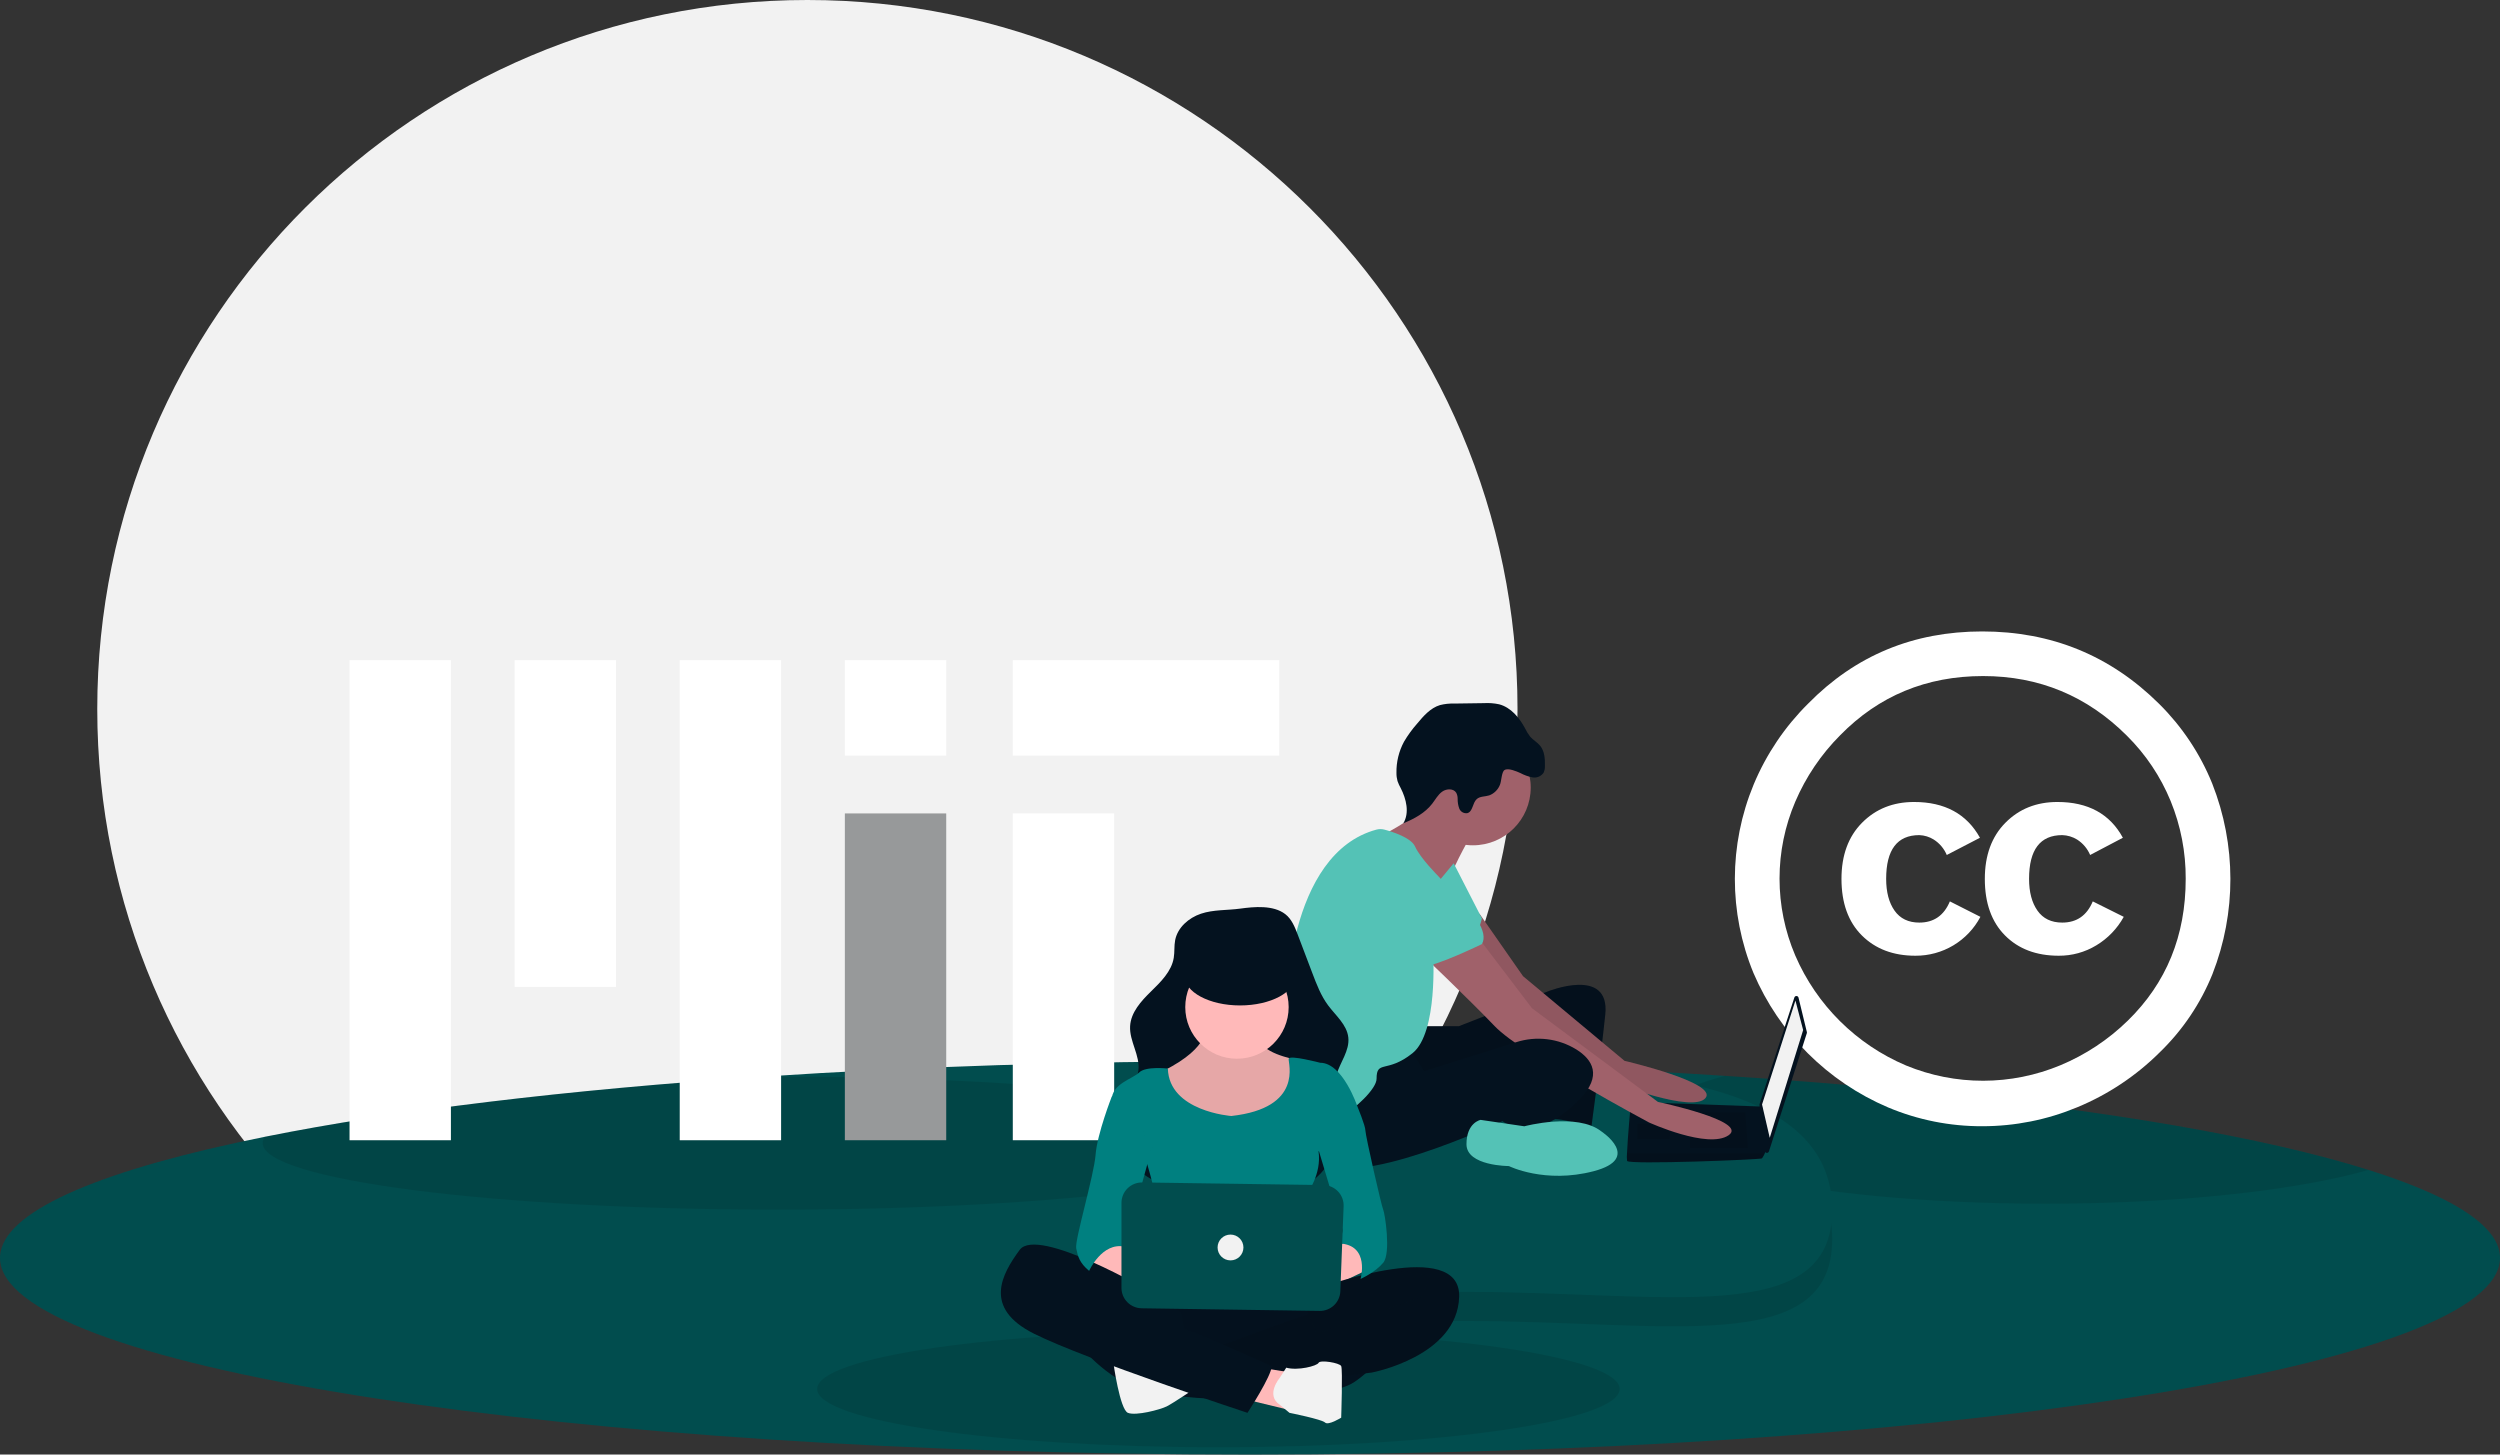 <svg width="220" height="128" viewBox="0 0 220 128" fill="none" xmlns="http://www.w3.org/2000/svg">
<rect x="0" y="0" width="220" height="128" fill="#333333" stroke="none"/>
<g clip-path="url(#clip0_396_7861)">
<path d="M71.05 124.797C105.562 124.797 133.541 96.86 133.541 62.398C133.541 27.937 105.562 0 71.05 0C36.537 0 8.559 27.937 8.559 62.398C8.559 96.86 36.537 124.797 71.05 124.797Z" fill="#F2F2F2"/>
<path d="M220 110.691C220 110.843 219.988 110.994 219.964 111.144C218.436 120.495 169.787 128 110 128C50.213 128 1.564 120.495 0.036 111.144C0.012 110.994 0 110.843 0 110.691C0 110.649 -7.18314e-07 110.604 0.004 110.561C0.004 110.537 0.006 110.516 0.006 110.493C0.008 110.484 0.009 110.475 0.009 110.467C0.017 110.371 0.03 110.279 0.047 110.185C0.745 106.362 9.324 102.849 23.318 100.035C34.763 97.733 49.832 95.897 67.175 94.743C80.336 93.867 94.808 93.382 110 93.382C122.224 93.382 133.982 93.696 144.965 94.273H144.969C147.267 94.395 149.532 94.528 151.761 94.673C167.027 95.66 180.573 97.171 191.488 99.062C198.201 100.227 203.922 101.537 208.435 102.956H208.437C215.384 105.142 219.48 107.593 219.953 110.185C219.97 110.279 219.983 110.371 219.991 110.467C219.991 110.475 219.992 110.484 219.994 110.493C219.994 110.516 219.996 110.537 219.996 110.561C220 110.604 220 110.649 220 110.691Z" fill="#014D4E"/>
<path opacity="0.1" d="M107.22 127.359C126.721 127.359 142.531 125.063 142.531 122.23C142.531 119.398 126.721 117.102 107.22 117.102C87.718 117.102 71.908 119.398 71.908 122.23C71.908 125.063 87.718 127.359 107.22 127.359Z" fill="black"/>
<path opacity="0.1" d="M208.434 102.955C207.199 103.308 205.808 103.635 204.282 103.934C197.999 105.169 189.426 105.928 179.986 105.928C169.439 105.928 159.987 104.981 153.581 103.483C148.265 102.24 145.047 100.622 145.047 98.846C145.047 97.286 147.538 95.842 151.76 94.673C167.025 95.66 180.572 97.171 191.486 99.062C198.2 100.227 203.92 101.537 208.434 102.955Z" fill="black"/>
<path opacity="0.1" d="M113.851 100.594C113.851 103.828 93.537 106.45 68.481 106.45C43.425 106.45 23.111 103.828 23.111 100.594C23.117 100.39 23.189 100.194 23.317 100.035C34.762 97.733 49.83 95.897 67.173 94.744C67.608 94.742 68.044 94.741 68.481 94.742C93.537 94.742 113.851 97.361 113.851 100.594Z" fill="black"/>
<path d="M98.047 71.581H89.126V100.34H98.047V71.581Z" fill="white"/>
<path d="M68.737 58.092H59.816V100.341H68.737V58.092Z" fill="white"/>
<path d="M39.68 58.092H30.759V100.341H39.68V58.092Z" fill="white"/>
<path d="M54.21 58.092H45.289V86.852H54.21V58.092Z" fill="white"/>
<path d="M83.268 58.092H74.347V66.491H83.268V58.092Z" fill="white"/>
<path d="M83.268 71.581H74.347V100.34H83.268V71.581Z" fill="#97999A"/>
<path d="M112.575 58.092H89.126V66.491H112.575V58.092Z" fill="white"/>
<path d="M174.431 55.566C180.53 55.566 185.722 57.691 190.006 61.942C192.023 63.941 193.613 66.329 194.678 68.96C196.8 74.342 196.808 80.327 194.698 85.715C193.649 88.316 192.064 90.667 190.046 92.616C187.97 94.68 185.51 96.318 182.803 97.437C180.152 98.542 177.306 99.11 174.433 99.108C171.592 99.117 168.778 98.555 166.159 97.456C160.824 95.188 156.575 90.946 154.303 85.618C152.116 80.306 152.123 74.345 154.322 69.037C155.436 66.365 157.071 63.94 159.131 61.903C163.284 57.679 168.384 55.567 174.431 55.566ZM174.511 59.493C169.527 59.493 165.335 61.23 161.934 64.703C160.257 66.385 158.916 68.371 157.982 70.554C157.069 72.692 156.599 74.993 156.599 77.318C156.599 79.643 157.069 81.944 157.982 84.083C159.862 88.444 163.357 91.913 167.736 93.765C169.888 94.653 172.194 95.109 174.523 95.106C176.851 95.103 179.156 94.64 181.306 93.746C183.517 92.826 185.532 91.493 187.243 89.82C190.643 86.502 192.342 82.342 192.342 77.339C192.355 74.993 191.905 72.668 191.018 70.496C190.133 68.34 188.823 66.383 187.166 64.742C183.659 61.243 179.441 59.493 174.511 59.493ZM174.237 73.723L171.316 75.239C171.081 74.68 170.68 74.205 170.168 73.879C169.787 73.642 169.351 73.508 168.902 73.49C166.956 73.49 165.983 74.773 165.982 77.339C165.982 78.505 166.228 79.438 166.721 80.137C167.214 80.837 167.941 81.188 168.902 81.188C170.174 81.188 171.07 80.566 171.589 79.322L174.275 80.682C173.727 81.722 172.903 82.59 171.894 83.194C170.884 83.797 169.728 84.112 168.552 84.104C166.605 84.104 165.035 83.507 163.84 82.315C162.646 81.123 162.05 79.465 162.05 77.34C162.05 75.266 162.653 73.62 163.86 72.402C165.067 71.184 166.592 70.575 168.435 70.575C171.136 70.573 173.07 71.623 174.237 73.723ZM186.813 73.723L183.932 75.239C183.696 74.68 183.295 74.205 182.783 73.879C182.39 73.638 181.94 73.504 181.479 73.49C179.532 73.49 178.559 74.773 178.558 77.339C178.558 78.505 178.805 79.438 179.298 80.137C179.79 80.837 180.517 81.188 181.479 81.188C182.75 81.188 183.645 80.566 184.164 79.322L186.89 80.682C186.321 81.716 185.489 82.581 184.477 83.19C183.48 83.795 182.334 84.111 181.168 84.104C179.194 84.104 177.618 83.507 176.438 82.315C175.255 81.123 174.664 79.465 174.665 77.34C174.665 75.266 175.269 73.62 176.476 72.402C177.682 71.184 179.207 70.575 181.05 70.575C183.75 70.573 185.671 71.623 186.813 73.723Z" fill="white"/>
<path opacity="0.1" d="M161.236 109.054C161.236 119.469 146.698 116.247 128.897 116.247C111.096 116.247 96.773 119.469 96.773 109.054C96.773 98.639 111.31 96.374 129.111 96.374C146.912 96.374 161.236 98.639 161.236 109.054Z" fill="black"/>
<path d="M161.236 106.489C161.236 116.904 146.698 113.683 128.897 113.683C111.096 113.683 96.773 116.904 96.773 106.489C96.773 96.075 111.31 93.81 129.111 93.81C146.912 93.81 161.236 96.075 161.236 106.489Z" fill="#014D4E"/>
<path d="M158.269 87.793L159.004 90.82C159.012 90.853 159.01 90.889 159 90.922L155.667 101.323C155.653 101.364 155.626 101.399 155.59 101.423C155.554 101.447 155.511 101.458 155.468 101.453C155.425 101.449 155.384 101.43 155.353 101.4C155.323 101.369 155.303 101.329 155.298 101.286L154.837 97.235C154.834 97.208 154.837 97.18 154.845 97.155L157.905 87.779C157.917 87.74 157.943 87.706 157.976 87.682C158.01 87.659 158.051 87.647 158.092 87.649C158.133 87.65 158.173 87.665 158.205 87.691C158.237 87.717 158.259 87.753 158.269 87.793Z" fill="#04121F"/>
<path d="M157.998 88.048L158.677 90.645L155.737 100.129L155.059 97.194L157.998 88.048Z" fill="#F2F2F2"/>
<path d="M143.183 102.162C143.296 102.501 154.943 102.049 155.056 101.936C155.155 101.795 155.238 101.643 155.305 101.484C155.411 101.259 155.508 101.033 155.508 101.033L155.056 97.377L143.523 96.968C143.523 96.968 143.234 100.066 143.176 101.484C143.155 101.71 143.158 101.937 143.183 102.162Z" fill="#04121F"/>
<path opacity="0.1" d="M153.587 97.871L153.813 101.032H148.725V97.871H153.587Z" fill="black"/>
<path opacity="0.1" d="M147.032 98.887L147.062 98.881L146.919 100.242H144.092V98.887H147.032Z" fill="black"/>
<path opacity="0.1" d="M143.183 102.162C143.296 102.501 154.943 102.049 155.056 101.936C155.155 101.795 155.238 101.643 155.305 101.484H143.176C143.155 101.71 143.158 101.937 143.183 102.162Z" fill="black"/>
<path d="M125.207 90.307H128.373L136.175 87.258C136.175 87.258 141.715 85 141.263 89.291C140.811 93.581 140.019 99.339 140.019 99.339C140.019 99.339 137.532 98.21 136.175 98.549C134.818 98.888 135.722 91.662 135.722 91.662C135.722 91.662 124.641 96.968 123.624 96.291C122.606 95.613 122.38 90.871 122.38 90.871L125.207 90.307Z" fill="#04121F"/>
<path opacity="0.1" d="M125.207 90.307H128.373L136.175 87.258C136.175 87.258 141.715 85 141.263 89.291C140.811 93.581 140.019 99.339 140.019 99.339C140.019 99.339 137.532 98.21 136.175 98.549C134.818 98.888 135.722 91.662 135.722 91.662C135.722 91.662 124.641 96.968 123.624 96.291C122.606 95.613 122.38 90.871 122.38 90.871L125.207 90.307Z" fill="black"/>
<path d="M130.193 80.407L134.025 85.904L142.957 93.355C142.957 93.355 151.212 95.275 150.081 96.629C148.95 97.984 142.053 95.275 142.053 95.275C142.053 95.275 131.763 87.823 131.424 87.258C131.085 86.694 127.354 81.387 127.354 81.387L130.193 80.407Z" fill="#A0616A"/>
<path opacity="0.1" d="M130.193 80.407L134.025 85.904L142.957 93.355C142.957 93.355 151.212 95.275 150.081 96.629C148.95 97.984 142.053 95.275 142.053 95.275C142.053 95.275 131.763 87.823 131.424 87.258C131.085 86.694 127.354 81.387 127.354 81.387L130.193 80.407Z" fill="black"/>
<path d="M129.615 74.387C132.425 74.387 134.703 72.112 134.703 69.306C134.703 66.5 132.425 64.226 129.615 64.226C126.805 64.226 124.526 66.5 124.526 69.306C124.526 72.112 126.805 74.387 129.615 74.387Z" fill="#A0616A"/>
<path d="M129.275 73.823C129.275 73.823 127.579 76.758 127.239 78.339C126.9 79.919 122.151 75.177 122.151 75.177L121.529 73.54C121.529 73.54 125.996 71.452 125.656 69.758C125.317 68.064 129.275 73.823 129.275 73.823Z" fill="#A0616A"/>
<path d="M127.922 75.968L130.41 80.823C130.41 80.823 129.844 83.194 128.94 83.419C128.035 83.645 124.191 80.484 124.191 80.484L127.922 75.968Z" fill="#54C2B6"/>
<path d="M130.18 82.629L134.816 88.726L145.897 96.968C145.897 96.968 153.926 98.661 152.116 99.903C150.307 101.145 145.106 98.774 145.106 98.774C145.106 98.774 133.912 92.79 131.537 90.306C129.163 87.823 124.753 83.645 124.753 83.645L130.18 82.629Z" fill="#A0616A"/>
<path d="M123.964 92.113L125.321 94.258L133.419 91.714C134.296 91.431 135.224 91.342 136.139 91.452C137.055 91.562 137.935 91.87 138.72 92.353C140.133 93.242 141.038 94.653 139.002 96.742C134.932 100.92 132.218 98.662 132.218 98.662C132.218 98.662 118.536 105.097 116.275 101.936C114.013 98.774 113.9 97.194 113.9 97.194C113.9 97.194 122.607 91.774 123.964 92.113Z" fill="#04121F"/>
<path d="M140.922 99.565C140.922 99.565 144.541 101.936 140.244 103.065C135.947 104.194 132.781 102.613 132.781 102.613C132.781 102.613 129.05 102.613 129.05 100.694C129.05 98.775 130.294 98.549 130.294 98.549L134.138 99.113C134.138 99.113 138.774 97.871 140.922 99.565Z" fill="#54C2B6"/>
<path d="M133.792 68.028C134.126 68.208 134.486 68.337 134.858 68.41C135.045 68.443 135.238 68.421 135.413 68.347C135.588 68.272 135.737 68.147 135.842 67.989C135.925 67.801 135.963 67.597 135.953 67.392C135.967 66.772 135.922 66.102 135.529 65.622C135.278 65.317 134.913 65.124 134.654 64.826C134.479 64.603 134.331 64.361 134.211 64.104C133.707 63.159 132.961 62.25 131.923 61.978C131.485 61.884 131.036 61.849 130.588 61.876L127.976 61.913C127.553 61.899 127.13 61.944 126.719 62.048C125.878 62.301 125.266 63.008 124.705 63.683C124.27 64.175 123.883 64.708 123.551 65.274C123.099 66.115 122.871 67.057 122.888 68.01C122.884 68.255 122.916 68.499 122.981 68.734C123.058 68.951 123.154 69.16 123.266 69.359C123.756 70.32 124.047 71.52 123.496 72.447C124.454 72.056 125.402 71.544 126.034 70.725C126.317 70.359 126.539 69.93 126.916 69.662C127.293 69.393 127.907 69.369 128.149 69.764C128.232 69.923 128.275 70.101 128.273 70.281C128.266 70.578 128.314 70.874 128.416 71.153C128.471 71.291 128.571 71.406 128.7 71.48C128.83 71.554 128.98 71.581 129.127 71.558C129.619 71.419 129.572 70.665 129.952 70.322C130.239 70.062 130.684 70.112 131.054 69.993C131.266 69.913 131.459 69.789 131.62 69.63C131.782 69.472 131.909 69.281 131.992 69.07C132.133 68.757 132.131 67.936 132.396 67.766C132.728 67.553 133.484 67.891 133.792 68.028Z" fill="#04121F"/>
<path d="M121.13 73.005C121.359 72.944 121.6 72.944 121.828 73.007C122.554 73.201 124.181 73.716 124.53 74.5C124.982 75.516 126.565 77.097 126.565 77.097C126.565 77.097 128.714 79.242 128.261 80.71C127.809 82.177 126.113 83.871 126.113 83.871C126.113 83.871 126.565 90.871 124.304 92.678C122.042 94.484 121.138 93.242 121.138 94.936C121.138 96.629 114.127 101.936 112.771 98.662C112.771 98.662 113.449 92.565 113.223 90.42C113 88.305 113.326 75.114 121.13 73.005Z" fill="#54C2B6"/>
<path d="M124.753 75.855C124.753 75.855 131.65 80.935 130.407 83.081C130.407 83.081 126.223 85.113 125.318 85C124.414 84.887 120.909 80.935 120.004 80.597C119.099 80.258 118.647 74.161 124.753 75.855Z" fill="#54C2B6"/>
<path d="M105.68 80.408C104.607 80.77 103.635 81.616 103.415 82.725C103.314 83.239 103.376 83.773 103.29 84.29C103.092 85.49 102.149 86.405 101.279 87.256C100.41 88.107 99.512 89.095 99.449 90.309C99.379 91.638 100.344 92.883 100.177 94.204C99.983 95.738 98.361 96.732 97.959 98.225C97.692 99.223 98.02 100.297 98.56 101.177C99.589 102.855 101.348 103.995 103.221 104.605C105.094 105.216 107.089 105.344 109.06 105.365C111.459 105.39 114.064 105.184 115.866 103.603C116.896 102.692 117.543 101.426 117.677 100.059C117.848 98.227 117.082 96.335 117.611 94.573C117.943 93.463 118.776 92.451 118.652 91.3C118.53 90.174 117.546 89.377 116.871 88.468C116.24 87.619 115.858 86.616 115.483 85.628L114.2 82.247C113.947 81.582 113.671 80.883 113.108 80.447C112.056 79.63 110.364 79.79 109.134 79.959C107.993 80.115 106.777 80.038 105.68 80.408Z" fill="#04121F"/>
<path d="M106.083 90.258C106.083 90.258 106.651 92.103 102.386 94.233C98.121 96.362 102.813 98.634 102.813 98.634L107.789 99.77C107.789 99.77 112.907 99.06 113.476 98.208C114.045 97.356 115.04 94.517 114.756 94.091C114.543 93.788 114.305 93.503 114.045 93.239C114.045 93.239 110.632 92.671 110.775 91.109C110.917 89.548 106.083 90.258 106.083 90.258Z" fill="#FFB9B9"/>
<path opacity="0.1" d="M106.083 90.258C106.083 90.258 106.651 92.103 102.386 94.233C98.121 96.362 102.813 98.634 102.813 98.634L107.789 99.77C107.789 99.77 112.907 99.06 113.476 98.208C114.045 97.356 115.04 94.517 114.756 94.091C114.543 93.788 114.305 93.503 114.045 93.239C114.045 93.239 110.632 92.671 110.775 91.109C110.917 89.548 106.083 90.258 106.083 90.258Z" fill="black"/>
<path d="M108.853 93.168C111.365 93.168 113.402 91.134 113.402 88.625C113.402 86.116 111.365 84.082 108.853 84.082C106.34 84.082 104.303 86.116 104.303 88.625C104.303 91.134 106.34 93.168 108.853 93.168Z" fill="#FFB9B9"/>
<path d="M108.355 98.208C108.355 98.208 102.876 97.808 102.772 94.033C102.772 94.033 100.82 93.807 100.251 94.375C99.682 94.943 97.834 95.369 97.834 96.788C97.834 98.208 100.962 102.467 100.962 102.467C100.962 102.467 102.668 108.146 101.957 109.14C101.246 110.134 101.104 112.689 101.104 112.689C101.104 112.689 108.213 112.121 109.351 112.689C110.488 113.257 115.038 113.257 115.322 112.689C115.607 112.121 115.038 105.023 115.038 105.023C115.038 105.023 116.317 103.319 116.033 101.331L119.445 97.356C119.445 97.356 118.166 93.523 116.175 93.523C116.175 93.523 113.474 92.813 113.403 93.168C113.332 93.523 114.753 97.498 108.355 98.208Z" fill="#008080"/>
<path d="M95.561 110.701C95.561 110.701 96.84 112.689 100.111 113.115C103.381 113.541 103.949 112.405 103.665 112.121C103.381 111.837 99.968 110.559 99.968 110.559L97.978 108.998L95.561 110.701Z" fill="#FFB9B9"/>
<path d="M118.879 108.998L115.182 111.127C115.182 111.127 110.348 110.843 112.197 112.263C114.045 113.683 117.457 113.115 117.457 113.115L120.727 111.553L118.879 108.998Z" fill="#FFB9B9"/>
<path d="M100.393 112.689C100.393 112.689 96.981 121.065 101.104 122.343C105.228 123.621 116.602 123.337 119.161 121.633C121.72 119.929 122.431 117.658 122.005 116.948C121.578 116.238 118.735 114.251 116.744 114.109C114.754 113.967 100.393 112.689 100.393 112.689Z" fill="#04121F"/>
<path opacity="0.05" d="M100.393 112.689C100.393 112.689 96.981 121.065 101.104 122.343C105.228 123.621 116.602 123.337 119.161 121.633C121.72 119.929 122.431 117.658 122.005 116.948C121.578 116.238 118.735 114.251 116.744 114.109C114.754 113.967 100.393 112.689 100.393 112.689Z" fill="black"/>
<path d="M116.503 113.209C116.503 113.209 128.547 108.856 128.405 114.109C128.263 119.361 120.728 120.781 120.728 120.781L118.453 121.065L105.941 121.491C105.941 121.491 106.367 119.219 105.372 118.936C105.372 118.936 108.642 118.084 108.784 117.942C108.927 117.8 117.031 114.96 117.6 114.818C118.168 114.676 119.874 113.541 121.154 113.683C121.154 113.683 122.576 112.547 124.14 112.831L119.732 113.115L116.503 113.209Z" fill="#04121F"/>
<path opacity="0.1" d="M116.503 113.209C116.503 113.209 128.547 108.856 128.405 114.109C128.263 119.361 120.728 120.781 120.728 120.781L118.453 121.065L105.941 121.491C105.941 121.491 106.367 119.219 105.372 118.936C105.372 118.936 108.642 118.084 108.784 117.942C108.927 117.8 117.031 114.96 117.6 114.818C118.168 114.676 119.874 113.541 121.154 113.683C121.154 113.683 122.576 112.547 124.14 112.831L119.732 113.115L116.503 113.209Z" fill="black"/>
<path d="M114.371 113.914L115.89 117.374L125.131 114.108L125.842 112.263L123.425 111.837L118.566 112.689L116.458 113.257L114.371 113.914Z" fill="#04121F"/>
<path opacity="0.1" d="M114.371 113.914L115.89 117.374L125.131 114.108L125.842 112.263L123.425 111.837L118.566 112.689L116.458 113.257L114.371 113.914Z" fill="black"/>
<path d="M94.709 118.084C94.709 118.084 97.41 121.491 100.538 122.343C103.666 123.195 105.372 122.059 105.372 122.059L104.377 118.084L103.95 115.528L102.102 114.251L98.405 112.547L93.998 111.127C93.998 111.127 92.149 110.843 92.149 111.127C92.149 111.411 93.856 115.67 93.856 115.67L94.709 118.084Z" fill="#04121F"/>
<path d="M97.978 119.93C97.978 119.93 98.546 124.047 99.257 124.331C99.968 124.615 102.101 124.047 102.67 123.763C103.238 123.479 105.171 122.169 105.171 122.169C105.171 122.169 98.404 119.646 97.978 119.93Z" fill="#F2F2F2"/>
<path d="M110.915 120.355L113.616 120.781L113.332 124.047L109.563 123.133L110.915 120.355Z" fill="#FFB9B9"/>
<path d="M112.608 121.264C112.608 121.264 111.342 122.769 112.622 123.62L113.475 124.33C113.475 124.33 116.319 124.898 116.603 125.182C116.887 125.466 118.025 124.756 118.025 124.756C118.025 124.756 118.167 120.497 118.025 120.213C117.883 119.929 116.177 119.645 116.034 119.929C115.892 120.213 114.186 120.639 113.191 120.355L112.608 121.264Z" fill="#F2F2F2"/>
<path d="M101.247 113.683C101.247 113.683 91.295 107.862 89.731 109.991C88.167 112.121 86.46 115.102 91.01 117.374C95.56 119.645 109.778 124.33 109.778 124.33C109.778 124.33 111.911 121.065 111.911 120.213C111.911 120.213 104.375 116.806 103.096 116.522C101.816 116.238 96.698 112.973 95.987 112.689C95.276 112.405 94.281 111.553 94.281 111.553L101.247 113.683Z" fill="#04121F"/>
<path d="M98.402 96.079L97.834 96.504C97.834 96.504 96.554 99.77 96.412 101.615C96.27 103.461 94.564 109.14 94.706 109.85C94.848 110.56 94.99 111.127 95.843 111.837C95.843 111.837 96.981 109.282 98.971 109.708L101.388 100.906L98.402 96.079Z" fill="#008080"/>
<path d="M118.307 96.079L119.444 97.356C119.444 97.356 120.155 99.06 120.155 99.486C120.155 99.912 121.577 106.158 121.719 106.442C121.862 106.726 122.43 110.276 121.719 111.127C121.008 111.979 119.729 112.547 119.729 112.547C119.729 112.547 120.582 109.566 117.88 109.424L118.165 108.288L115.606 99.77L118.307 96.079Z" fill="#008080"/>
<path d="M98.689 105.853V113.331C98.689 113.803 98.874 114.257 99.207 114.593C99.538 114.929 99.99 115.122 100.462 115.129L116.125 115.36C116.595 115.367 117.049 115.191 117.39 114.868C117.731 114.544 117.932 114.101 117.95 113.632L118.238 106.153C118.248 105.913 118.209 105.674 118.124 105.45C118.04 105.226 117.911 105.021 117.746 104.847C117.58 104.673 117.382 104.534 117.162 104.437C116.942 104.341 116.705 104.29 116.465 104.286L100.515 104.055C100.276 104.052 100.04 104.096 99.818 104.185C99.597 104.273 99.395 104.405 99.225 104.573C99.055 104.74 98.92 104.939 98.828 105.159C98.736 105.379 98.689 105.615 98.689 105.853Z" fill="#014D4E"/>
<path d="M109.122 88.479C111.827 88.479 114.019 87.3 114.019 85.846C114.019 84.392 111.827 83.213 109.122 83.213C106.417 83.213 104.225 84.392 104.225 85.846C104.225 87.3 106.417 88.479 109.122 88.479Z" fill="#04121F"/>
<path d="M108.285 110.914C108.913 110.914 109.422 110.406 109.422 109.778C109.422 109.151 108.913 108.643 108.285 108.643C107.657 108.643 107.147 109.151 107.147 109.778C107.147 110.406 107.657 110.914 108.285 110.914Z" fill="#F2F2F2"/>
</g>
<defs>
<clipPath id="clip0_396_7861">
<rect width="220" height="128" fill="white"/>
</clipPath>
</defs>
</svg>
